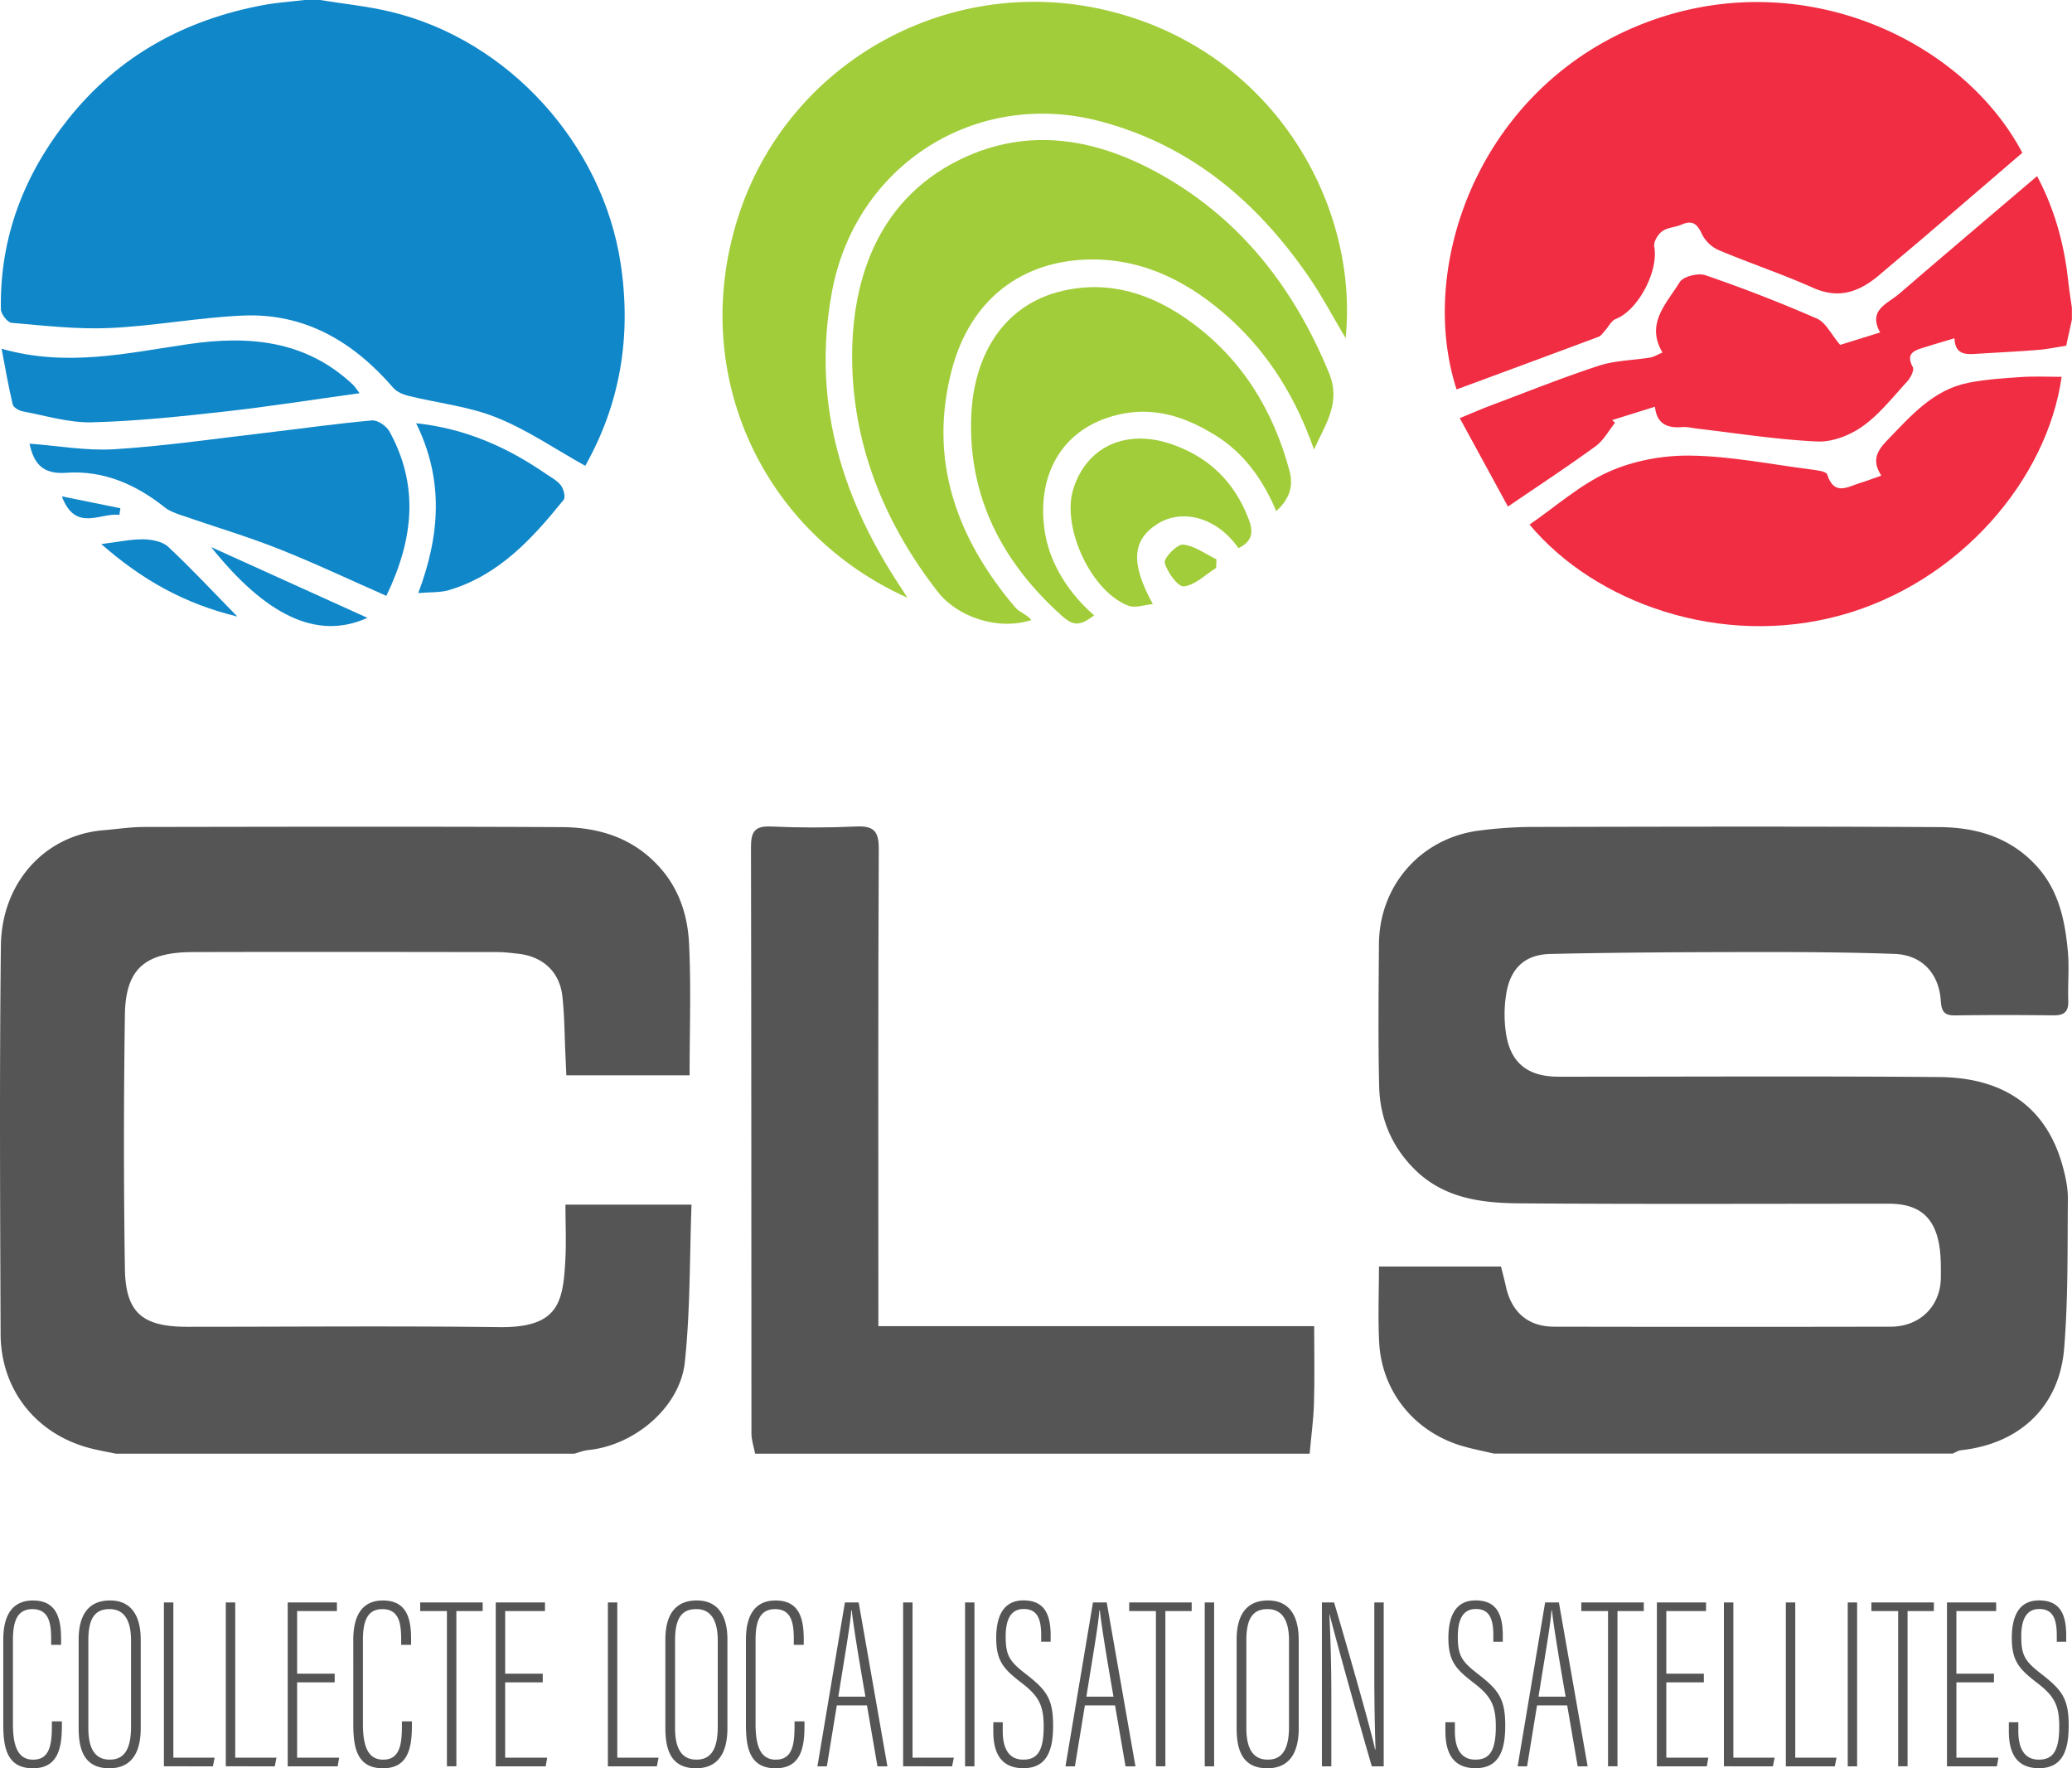 <svg xmlns="http://www.w3.org/2000/svg" fill="none" viewBox="0 0 75 64">
  <g clip-path="url(#a)">
    <path fill="#555" d="M54.094 52.614c-.374-.087-.751-.16-1.12-.265-1.75-.496-2.955-1.959-3.052-3.761-.047-.9-.008-1.802-.008-2.748h4.418c.059.236.123.477.176.72.205.932.801 1.456 1.745 1.457 4.064.008 8.128.008 12.192 0 1.047-.003 1.8-.742 1.808-1.779.004-.501.005-1.027-.134-1.5-.244-.826-.822-1.171-1.743-1.171-4.459-.002-8.918.02-13.376-.014-1.415-.011-2.807-.188-3.883-1.32-.792-.833-1.17-1.816-1.196-2.925-.039-1.715-.02-3.433-.007-5.149.017-2.128 1.537-3.84 3.645-4.1a15.472 15.472 0 0 1 1.862-.129c4.922-.01 9.846-.022 14.77.006 1.347.007 2.592.37 3.548 1.432.787.877 1.007 1.949 1.11 3.055.056.599-.004 1.206.016 1.808.012.401-.166.523-.544.518-1.184-.014-2.37-.016-3.552.002-.406.007-.494-.16-.519-.536-.068-.991-.688-1.652-1.667-1.689-1.692-.062-3.387-.07-5.081-.068-2.46.003-4.922.013-7.38.069-.922.02-1.444.512-1.597 1.422a4.629 4.629 0 0 0-.006 1.494c.17 1.042.799 1.525 1.883 1.526 4.598.003 9.196-.026 13.794.013 2.294.02 3.858 1.05 4.457 3.192.11.395.202.814.198 1.222-.017 1.804.011 3.613-.135 5.407-.173 2.116-1.616 3.454-3.73 3.685-.105.01-.202.08-.304.122H54.097l-.003.004Zm-49.896 0c-.31-.064-.622-.117-.927-.196-1.951-.503-3.24-2.106-3.249-4.13-.018-4.685-.043-9.372.01-14.056.026-2.296 1.604-4.014 3.72-4.184.482-.039.963-.115 1.445-.117 5.04-.008 10.08-.019 15.12.005 1.375.007 2.627.393 3.588 1.486.696.79.987 1.737 1.036 2.724.078 1.57.02 3.149.02 4.774H20.5l-.032-.72c-.034-.716-.034-1.434-.112-2.144-.099-.885-.709-1.44-1.602-1.537-.254-.028-.508-.06-.763-.06-3.67-.004-7.34-.01-11.009 0-1.74.006-2.438.61-2.461 2.272-.045 3.06-.046 6.123 0 9.185.023 1.598.634 2.105 2.259 2.105 3.763 0 7.525-.034 11.288.012 2.14.027 2.31-.882 2.394-2.404.038-.663.006-1.332.006-2.03h4.563c-.071 1.926-.043 3.825-.242 5.7-.175 1.642-1.825 3.014-3.49 3.183-.175.018-.345.087-.516.132H4.198Z"/>
    <path fill="#1087C9" d="M11.585 0c.853.14 1.72.225 2.558.426 4.27 1.023 7.672 4.795 8.324 9.121.394 2.615-.013 5.064-1.284 7.313-1.078-.601-2.096-1.303-3.214-1.75-1.003-.403-2.12-.52-3.182-.782-.199-.048-.425-.146-.553-.293-1.442-1.668-3.203-2.716-5.46-2.613-1.605.072-3.2.379-4.806.45-1.18.053-2.37-.087-3.551-.188-.148-.013-.382-.32-.385-.493C-.013 8.587.875 6.3 2.489 4.284 4.306 2.013 6.701.71 9.539.182c.49-.092.99-.122 1.488-.182h.558Z"/>
    <path fill="#555" d="M27.334 52.614c-.046-.243-.134-.487-.134-.729-.007-7.072 0-14.143-.017-21.215 0-.559.127-.784.729-.756 1.019.047 2.045.047 3.064 0 .63-.03.836.146.833.808-.027 5.496-.015 10.99-.015 16.485v.792h15.775c0 .956.02 1.87-.007 2.785-.018.611-.103 1.22-.157 1.83H27.334Z"/>
    <path fill="#F02D42" d="M75 11.553c-.063.288-.127.575-.21.96-.288.043-.642.119-1.001.15-.715.058-1.432.092-2.148.137-.425.026-.87.09-.895-.557-.404.121-.754.224-1.104.333-.35.108-.673.213-.404.711.059.109-.08.386-.202.518-.517.564-1.002 1.186-1.615 1.624-.455.325-1.096.575-1.64.55-1.446-.065-2.886-.296-4.327-.463-.182-.021-.37-.073-.55-.059-.525.042-.927-.082-1-.736-.557.174-1.053.328-1.548.484l.103.098c-.23.285-.414.636-.701.846-.998.727-2.032 1.406-3.175 2.185l-1.744-3.2c.442-.18.768-.324 1.1-.45 1.309-.49 2.608-1.014 3.934-1.447.589-.192 1.238-.195 1.858-.296.13-.021.251-.1.446-.183-.625-1.05.154-1.777.622-2.545.126-.206.669-.343.931-.252a53.64 53.64 0 0 1 4.04 1.571c.316.138.506.561.838.95.364-.112.874-.27 1.447-.449-.453-.818.27-1.038.687-1.397 1.642-1.416 3.297-2.816 4.994-4.261.64 1.207.977 2.45 1.122 3.754.037.337.09.674.138 1.01v.417l.004-.003Z"/>
    <path fill="#F02D42" d="M73.2 5.532c-1.197 1.028-2.404 2.067-3.612 3.1-.509.436-1.026.862-1.535 1.298-.717.615-1.463.917-2.425.487-1.127-.504-2.305-.895-3.444-1.376a1.246 1.246 0 0 1-.585-.58c-.167-.363-.346-.5-.729-.333-.23.098-.516.105-.708.246-.153.111-.315.384-.284.55.167.882-.581 2.306-1.394 2.622-.163.064-.264.285-.396.43-.07.077-.134.18-.221.212-1.712.64-3.426 1.272-5.143 1.907-1.462-4.5.847-10.946 6.772-13.247 5.665-2.2 11.543.582 13.704 4.68v.004Z"/>
    <path fill="#A2CD3A" d="M32.848 21.636c-5.232-2.35-7.918-8.055-6.156-13.7 1.79-5.73 7.784-9.026 13.622-7.497 5.876 1.54 8.874 7.041 8.394 11.802-.464-.78-.852-1.522-1.324-2.208-1.873-2.725-4.264-4.763-7.538-5.637-4.516-1.207-8.88 1.57-9.731 6.163-.713 3.845.274 7.284 2.354 10.491l.379.586Z"/>
    <path fill="#A2CD3A" d="M47.564 16.273c-.644-1.838-1.607-3.436-3.034-4.733-1.425-1.296-3.084-2.163-5.025-2.149-2.485.018-4.365 1.42-5.044 3.963-.873 3.272.154 6.117 2.286 8.628.156.184.434.265.587.46-1.235.393-2.687-.12-3.39-1.023-1.871-2.41-3.011-5.134-3.095-8.177-.078-2.867.793-5.949 3.898-7.466 2.529-1.234 5.039-.743 7.383.603 2.847 1.635 4.734 4.103 5.976 7.12.448 1.087-.145 1.877-.543 2.772l.001.002Z"/>
    <path fill="#F02D42" d="M68.098 17.212c-.37-.56-.137-.914.217-1.28.85-.879 1.655-1.822 2.93-2.077.63-.125 1.28-.167 1.922-.209.484-.032.97-.007 1.457-.007-.52 3.711-3.688 7.44-7.981 8.627-4.336 1.199-8.906-.437-11.278-3.28.949-.652 1.832-1.447 2.865-1.91.9-.404 1.97-.6 2.96-.586 1.44.02 2.877.309 4.316.495.223.03.593.067.632.186.257.803.759.437 1.214.302.216-.064.428-.148.749-.26h-.003Z"/>
    <path fill="#A2CD3A" d="M46.195 18.498c-.478-1.135-1.165-2.106-2.214-2.751-1.083-.667-2.225-1.051-3.542-.73-2.085.51-2.948 2.285-2.609 4.294.191 1.138.895 2.204 1.776 2.961-.505.381-.746.397-1.165.02-2.155-1.927-3.398-4.3-3.285-7.226.083-2.153 1.124-4.037 3.318-4.542 1.695-.39 3.236.117 4.613 1.115 1.866 1.352 2.998 3.202 3.59 5.406.154.575-.017 1.032-.484 1.456l.002-.003Z"/>
    <path fill="#1087C9" d="M1.067 16.057c1.023.075 2.06.266 3.08.202 1.811-.114 3.61-.377 5.414-.588 1.302-.151 2.6-.338 3.906-.455.203-.018.523.205.632.403 1.06 1.933.89 3.86-.114 5.947-1.345-.591-2.62-1.197-3.93-1.713-1.144-.451-2.327-.8-3.49-1.204-.211-.074-.437-.153-.608-.29-1.044-.832-2.225-1.343-3.559-1.247-.88.063-1.177-.36-1.33-1.053v-.002ZM.058 12.622c2.364.675 4.56.153 6.761-.167 2.183-.318 4.238-.144 5.945 1.458.091.087.158.2.25.318-1.662.23-3.265.484-4.876.664-1.6.178-3.206.35-4.813.39-.832.02-1.672-.241-2.505-.397-.136-.025-.335-.144-.36-.252-.152-.633-.261-1.278-.402-2.013v-.001Z"/>
    <path fill="#A2CD3A" d="M44.83 19.84c-.822-1.166-2.084-1.43-2.953-.866-.903.588-.953 1.423-.148 2.89-.32.03-.628.149-.864.065-1.354-.485-2.451-2.832-2.015-4.23.475-1.521 1.891-2.19 3.542-1.628 1.357.462 2.296 1.368 2.81 2.73.182.482.118.794-.371 1.039Z"/>
    <path fill="#1087C9" d="M15.14 21.463c.794-2.1.927-4.107-.078-6.144 1.78.188 3.299.866 4.705 1.835.188.13.409.242.54.419.097.13.17.424.094.518-1.134 1.405-2.344 2.733-4.16 3.27-.318.092-.672.066-1.1.104v-.002ZM3.666 19.692c.613-.076 1.07-.179 1.524-.172.304.005.689.076.895.268.827.77 1.597 1.6 2.506 2.527-1.926-.467-3.456-1.335-4.925-2.623Zm9.634 2.67c-1.848.837-3.704-.12-5.658-2.562l5.658 2.562Z"/>
    <path fill="#A2CD3A" d="M44.022 20.553c-.387.242-.76.624-1.169.67-.213.023-.605-.514-.694-.856-.043-.165.447-.675.662-.656.417.038.808.34 1.211.532l-.011.309.001.001Z"/>
    <path fill="#1087C9" d="M4.322 18.635c-.696-.09-1.586.643-2.084-.67l2.119.43-.035.24Z"/>
    <path fill="#555" d="M2.24 62.3v.17c0 .831-.16 1.53-1.049 1.53-.954 0-1.073-.771-1.073-1.606V59.35c0-.984.4-1.423 1.073-1.423.877 0 1.02.677 1.02 1.406v.198h-.359v-.183c0-.547-.054-1.108-.679-1.108-.581 0-.705.492-.705 1.135v3.022c0 .807.184 1.291.732 1.291.599 0 .678-.544.678-1.222v-.164h.36l.001-.001Zm2.854-2.966v3.214c0 .945-.376 1.452-1.137 1.452-.874 0-1.11-.62-1.11-1.452v-3.205c0-.876.343-1.417 1.136-1.417.854 0 1.11.68 1.11 1.408Zm-1.896.032v3.175c0 .845.308 1.146.777 1.146.468 0 .768-.3.768-1.189v-3.122c0-.792-.29-1.137-.777-1.137-.53 0-.768.335-.768 1.127Zm2.735-1.369h.342v5.619h1.494l-.063.313H5.933v-5.932Zm2.24 0h.341v5.619h1.494l-.062.313H8.173v-5.932Zm3.941 2.893h-1.359v2.726h1.521l-.054.313h-1.808v-5.932h1.781v.313h-1.44v2.266h1.36v.314Zm2.795 1.41v.17c0 .831-.159 1.53-1.048 1.53-.955 0-1.073-.771-1.073-1.606V59.35c0-.984.4-1.423 1.073-1.423.876 0 1.02.677 1.02 1.406v.198h-.36v-.183c0-.547-.054-1.108-.678-1.108-.582 0-.706.492-.706 1.135v3.022c0 .807.184 1.291.732 1.291.6 0 .679-.544.679-1.222v-.164h.36v-.001Zm1.268-3.99h-.968v-.313h2.262v.313h-.952v5.617h-.342V58.31Zm3.468 2.58h-1.36v2.726h1.521l-.054.313h-1.808v-5.932h1.782v.313h-1.44v2.266h1.359v.314Zm2.358-2.893h.341v5.619h1.494l-.062.313h-1.773v-5.932Zm4.327 1.337v3.214c0 .945-.376 1.452-1.137 1.452-.873 0-1.109-.62-1.109-1.452v-3.205c0-.876.343-1.417 1.136-1.417.854 0 1.11.68 1.11 1.408Zm-1.895.032v3.175c0 .845.308 1.146.777 1.146.468 0 .768-.3.768-1.189v-3.122c0-.792-.29-1.137-.777-1.137-.53 0-.768.335-.768 1.127ZM29.12 62.3v.17c0 .831-.158 1.53-1.047 1.53-.955 0-1.073-.77-1.073-1.606V59.35c0-.984.4-1.423 1.073-1.423.876 0 1.02.677 1.02 1.406v.198h-.36v-.183c0-.547-.054-1.108-.678-1.108-.582 0-.706.492-.706 1.135v3.022c0 .807.184 1.291.732 1.291.6 0 .679-.544.679-1.222v-.164h.36v-.001Zm1.17-.577-.36 2.206h-.342l.995-5.932h.498l1.04 5.932h-.36l-.38-2.206h-1.09Zm1.036-.315c-.282-1.612-.449-2.675-.495-3.123h-.018c-.018.427-.265 1.827-.468 3.123h.98Zm1.364-3.411h.341v5.619h1.495l-.063.313H32.69v-5.932Zm2.582 0v5.932h-.34v-5.932h.34Zm1.024 4.338v.32c0 .678.255 1.032.742 1.032.486 0 .74-.277.74-1.197 0-.753-.17-1.096-.782-1.567-.632-.489-.936-.766-.936-1.636 0-.72.214-1.372 1.002-1.363.668.009.968.4.968 1.264v.233h-.342v-.224c0-.574-.122-.962-.634-.962-.511 0-.652.458-.652.995 0 .686.14.9.71 1.342.758.587 1.007.899 1.007 1.877 0 .827-.18 1.548-1.075 1.548-.815 0-1.09-.554-1.09-1.334v-.329h.34l.002.001Zm2.974-.612-.361 2.206h-.342l.995-5.932h.498l1.04 5.932h-.36l-.379-2.206H39.27Zm1.035-.315c-.281-1.612-.448-2.675-.494-3.123h-.019c-.018.427-.264 1.827-.468 3.123h.981Zm1.536-3.098h-.968v-.313h2.262v.313h-.952v5.617h-.342V58.31Zm2.107-.313v5.932h-.34v-5.932h.34Zm3.062 1.337v3.214c0 .945-.377 1.452-1.138 1.452-.874 0-1.11-.62-1.11-1.452v-3.205c0-.876.344-1.417 1.137-1.417.854 0 1.109.68 1.109 1.408h.001Zm-1.896.032v3.175c0 .845.308 1.146.776 1.146s.768-.3.768-1.189v-3.122c0-.792-.29-1.137-.776-1.137-.53 0-.768.335-.768 1.127Zm2.735 4.563v-5.932h.44c.406 1.364 1.352 4.66 1.483 5.318h.018a84.186 84.186 0 0 1-.044-2.661v-2.657h.34v5.932h-.431c-.447-1.527-1.36-4.804-1.528-5.504h-.008c.036.71.071 1.806.071 2.88v2.624h-.341Zm4.813-1.594v.32c0 .678.255 1.032.742 1.032.486 0 .74-.277.74-1.197 0-.753-.169-1.096-.782-1.567-.632-.489-.935-.766-.935-1.636 0-.72.213-1.372 1.002-1.363.667.009.967.4.967 1.264v.233h-.342v-.224c0-.574-.122-.962-.634-.962-.511 0-.652.458-.652.995 0 .686.14.9.71 1.342.758.587 1.007.899 1.007 1.877 0 .827-.18 1.548-1.074 1.548-.816 0-1.092-.554-1.092-1.334v-.329h.342l.001.001Zm2.974-.612-.36 2.206h-.342l.995-5.932h.498l1.04 5.932h-.36l-.38-2.206h-1.09Zm1.035-.315c-.282-1.612-.45-2.675-.495-3.123h-.018c-.018.427-.265 1.827-.468 3.123h.98Zm1.535-3.098h-.968v-.313H59.5v.313h-.952v5.617h-.342V58.31Zm3.468 2.58h-1.359v2.726h1.52l-.054.313h-1.807v-5.932h1.78v.313h-1.439v2.266h1.359v.314Zm.726-2.893h.342v5.619h1.494l-.063.313H62.4v-5.932Zm2.242 0h.341v5.619h1.494l-.063.313h-1.772v-5.932Zm2.58 0v5.932h-.34v-5.932h.34Zm1.485.313h-.969v-.313H70v.313h-.952v5.617h-.341V58.31Zm3.467 2.58h-1.358v2.726h1.52l-.054.313h-1.808v-5.932h1.781v.313h-1.44v2.266h1.36v.314Zm.883 1.445v.32c0 .678.255 1.032.741 1.032.487 0 .74-.277.74-1.197 0-.753-.168-1.096-.782-1.567-.631-.489-.935-.766-.935-1.636 0-.72.213-1.372 1.002-1.363.668.009.968.4.968 1.264v.233h-.342v-.224c0-.574-.123-.962-.634-.962-.512 0-.652.458-.652.995 0 .686.14.9.71 1.342.757.587 1.007.899 1.007 1.877 0 .827-.18 1.548-1.075 1.548-.815 0-1.091-.554-1.091-1.334v-.329h.341l.002.001Z"/>
  </g>
  <defs>
    <clipPath id="a">
      <path fill="#fff" d="M0 0h75v64H0z"/>
    </clipPath>
  </defs>
</svg>
